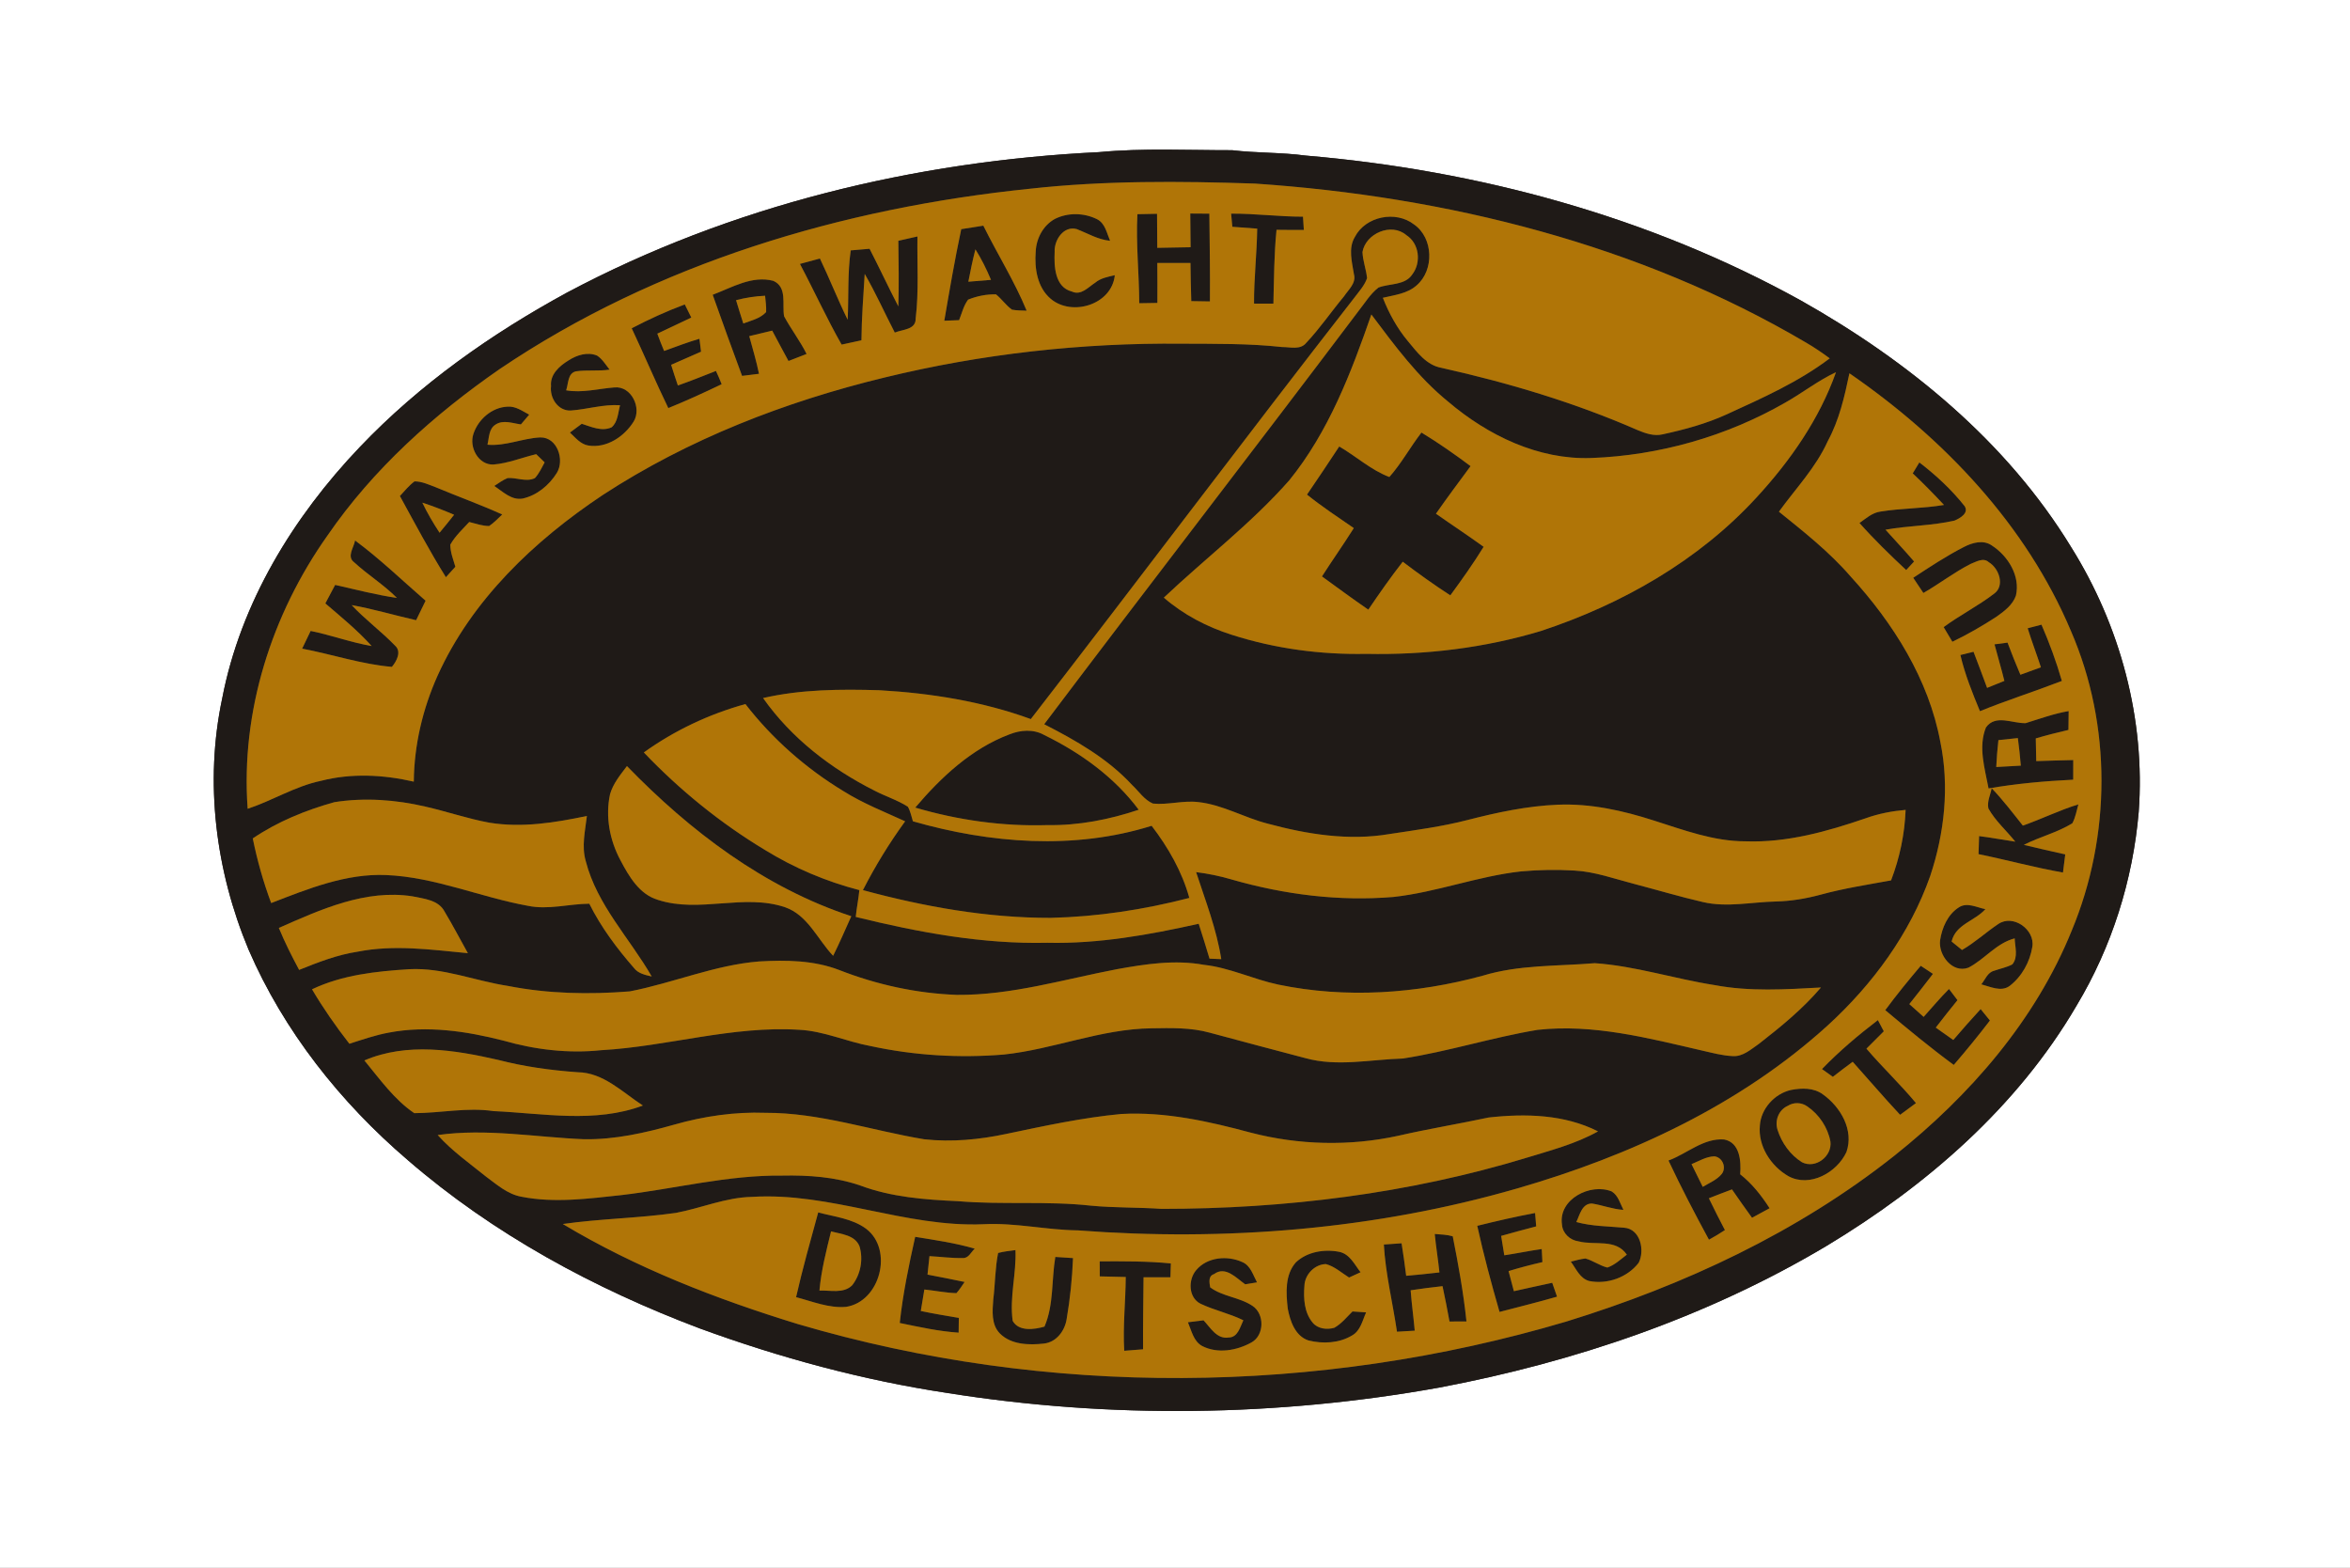 <?xml version="1.0" encoding="UTF-8" ?>
<!DOCTYPE svg PUBLIC "-//W3C//DTD SVG 1.1//EN" "http://www.w3.org/Graphics/SVG/1.1/DTD/svg11.dtd">
<svg width="700pt" height="467pt" viewBox="0 0 700 467" version="1.1" xmlns="http://www.w3.org/2000/svg">
<rect x="0" y="0" width="700" height="467" fill="#333333" stroke="none"/>
<g id="#ffffffff">
<path fill="#ffffff" opacity="1.00" d=" M 0.00 0.00 L 700.00 0.00 L 700.00 467.00 L 0.00 467.00 L 0.00 0.00 M 327.41 45.31 C 272.52 47.98 217.67 61.23 168.99 87.10 C 146.35 99.41 124.99 114.46 107.17 133.17 C 87.34 153.95 71.65 179.59 66.18 208.07 C 60.87 233.04 64.24 259.40 74.04 282.85 C 84.55 307.15 101.41 328.38 121.45 345.53 C 146.92 367.57 176.99 383.82 208.41 395.67 C 232.29 404.41 256.97 411.09 282.14 414.90 C 330.66 422.63 380.42 421.98 428.76 413.29 C 469.14 405.67 508.71 392.19 544.10 371.09 C 573.78 353.22 600.92 329.72 618.54 299.55 C 629.05 282.08 635.32 262.16 637.06 241.87 C 639.10 214.33 631.57 186.35 616.95 162.99 C 597.75 131.49 568.34 107.49 536.51 89.55 C 491.27 64.49 440.30 50.71 388.93 46.34 C 381.66 45.36 374.30 45.61 367.02 44.74 C 353.82 44.76 340.56 44.07 327.41 45.31 Z" />
</g>
<g id="#1f1a17ff">
<path fill="#1f1a17" opacity="1.00" d=" M 327.41 45.31 C 340.56 44.07 353.82 44.76 367.02 44.74 C 374.30 45.61 381.66 45.36 388.93 46.34 C 440.30 50.71 491.27 64.49 536.51 89.55 C 568.34 107.49 597.75 131.49 616.95 162.99 C 631.57 186.35 639.10 214.33 637.06 241.87 C 635.32 262.16 629.05 282.08 618.54 299.55 C 600.92 329.72 573.78 353.22 544.10 371.09 C 508.71 392.19 469.14 405.67 428.76 413.29 C 380.42 421.98 330.66 422.63 282.14 414.90 C 256.97 411.09 232.29 404.41 208.41 395.67 C 176.99 383.82 146.92 367.57 121.45 345.53 C 101.41 328.38 84.55 307.15 74.04 282.85 C 64.24 259.40 60.87 233.04 66.18 208.07 C 71.65 179.59 87.34 153.95 107.17 133.17 C 124.99 114.46 146.35 99.41 168.99 87.10 C 217.67 61.23 272.52 47.98 327.41 45.31 M 306.67 56.23 C 251.02 61.94 195.54 78.40 148.88 109.90 C 129.24 123.50 111.13 139.74 97.54 159.52 C 80.90 183.01 71.66 212.04 73.77 240.90 C 81.18 238.47 87.89 234.18 95.59 232.58 C 104.67 230.24 114.19 230.74 123.26 232.82 C 123.36 221.97 125.89 211.22 130.31 201.33 C 140.51 178.69 159.12 161.05 179.51 147.46 C 205.05 130.79 233.86 119.63 263.42 112.46 C 292.37 105.40 322.21 102.08 352.00 102.37 C 361.97 102.43 371.97 102.28 381.90 103.37 C 384.31 103.35 387.37 104.32 389.12 102.09 C 393.19 97.78 396.53 92.83 400.34 88.28 C 401.65 86.28 404.06 84.32 403.30 81.67 C 402.74 78.03 401.53 73.98 403.58 70.58 C 406.76 64.41 415.76 62.63 421.19 66.85 C 426.98 70.87 427.27 80.44 421.98 84.99 C 419.22 87.48 415.37 87.87 411.91 88.70 C 413.74 93.34 416.16 97.77 419.37 101.61 C 422.10 104.87 424.88 108.78 429.39 109.57 C 449.36 114.03 469.09 119.92 487.87 128.14 C 490.20 129.11 492.75 129.99 495.31 129.36 C 501.81 127.95 508.29 126.19 514.36 123.41 C 524.95 118.56 535.69 113.81 545.03 106.74 C 542.75 105.05 540.41 103.46 537.96 102.04 C 488.32 72.78 430.98 58.55 373.81 54.68 C 351.43 53.93 328.95 53.75 306.67 56.23 M 405.84 75.07 C 405.95 77.71 406.94 80.22 407.21 82.84 C 406.48 85.01 404.87 86.73 403.52 88.54 C 371.07 130.19 339.38 172.43 307.05 214.18 C 292.59 208.91 277.30 206.47 261.99 205.59 C 250.39 205.24 238.66 205.31 227.30 207.92 C 235.68 219.83 247.54 228.97 260.46 235.48 C 263.72 237.19 267.30 238.29 270.42 240.28 C 271.20 241.61 271.47 243.17 271.93 244.63 C 294.91 251.22 319.96 253.21 343.04 245.97 C 347.98 252.42 352.09 259.58 354.27 267.45 C 340.78 270.95 326.93 273.06 313.00 273.39 C 294.06 273.43 275.28 270.07 257.04 265.13 C 260.69 257.98 264.90 251.12 269.62 244.63 C 263.44 241.80 257.08 239.31 251.30 235.68 C 240.08 228.89 230.08 220.09 222.04 209.71 C 211.21 212.71 200.92 217.55 191.78 224.12 C 202.46 235.32 214.57 245.16 227.83 253.15 C 236.55 258.53 246.06 262.56 255.98 265.13 C 255.72 267.80 255.17 270.43 254.90 273.11 C 273.57 277.71 292.68 281.26 311.99 280.81 C 327.22 281.17 342.26 278.45 357.06 275.15 C 358.18 278.60 359.23 282.07 360.28 285.54 C 361.44 285.59 362.61 285.63 363.78 285.69 C 362.39 276.75 359.08 268.32 356.29 259.77 C 359.88 260.22 363.43 260.94 366.90 261.97 C 382.49 266.45 398.85 268.53 415.04 267.17 C 427.95 265.76 440.21 260.96 453.12 259.55 C 458.38 259.08 463.68 258.98 468.96 259.30 C 475.08 259.62 480.88 261.77 486.77 263.28 C 493.61 265.07 500.38 267.10 507.26 268.69 C 514.43 270.36 521.74 268.67 528.97 268.52 C 533.52 268.41 538.02 267.65 542.41 266.46 C 549.27 264.59 556.31 263.51 563.30 262.23 C 565.87 255.51 567.36 248.41 567.63 241.23 C 563.58 241.58 559.56 242.35 555.73 243.73 C 544.24 247.68 532.27 251.03 520.00 250.59 C 510.52 250.62 501.54 247.23 492.63 244.40 C 483.40 241.42 473.74 239.28 463.99 239.69 C 454.91 240.07 445.98 241.97 437.20 244.23 C 429.53 246.22 421.67 247.24 413.85 248.43 C 401.77 250.48 389.40 248.51 377.70 245.35 C 370.66 243.58 364.24 239.70 356.96 238.91 C 352.44 238.35 347.95 239.80 343.43 239.35 C 340.84 238.25 339.22 235.68 337.21 233.80 C 329.93 225.92 320.50 220.55 311.04 215.72 C 342.06 174.58 373.61 133.83 404.63 92.69 C 406.54 90.29 408.15 87.55 410.61 85.65 C 413.93 84.37 418.48 85.07 420.69 81.73 C 423.41 78.18 422.78 72.50 418.91 70.03 C 414.46 66.21 406.80 69.51 405.84 75.07 M 408.49 93.67 C 402.46 111.04 395.75 128.61 384.05 143.05 C 372.75 155.89 359.06 166.29 346.67 178.01 C 352.54 183.09 359.50 186.73 366.88 189.07 C 379.81 193.22 393.44 195.03 407.00 194.76 C 424.54 195.13 442.17 193.01 458.98 187.95 C 483.08 180.00 505.95 167.01 523.21 148.19 C 533.22 137.33 541.94 124.86 546.89 110.86 C 541.58 113.34 536.96 116.98 531.89 119.86 C 514.31 129.97 494.25 135.68 473.99 136.42 C 458.20 136.99 443.17 129.68 431.37 119.64 C 422.34 112.31 415.42 102.90 408.49 93.67 M 544.44 131.39 C 540.91 139.26 534.88 145.50 529.89 152.41 C 537.35 158.43 544.94 164.41 551.24 171.70 C 563.95 185.62 574.51 202.30 577.99 221.06 C 580.71 234.30 579.21 248.16 574.96 260.91 C 568.91 278.11 557.81 293.19 544.44 305.42 C 518.36 329.13 485.59 344.26 451.99 353.97 C 409.60 366.23 364.92 369.82 321.00 366.47 C 311.63 366.36 302.40 364.15 293.01 364.64 C 269.61 365.66 247.40 355.03 223.97 356.50 C 216.16 356.65 208.91 359.85 201.33 361.27 C 190.15 362.86 178.82 362.98 167.64 364.58 C 189.45 377.67 213.38 386.94 237.64 394.38 C 311.92 416.26 392.44 415.62 466.61 393.62 C 501.60 382.84 535.45 367.08 564.26 344.25 C 586.70 326.39 606.29 303.97 617.13 277.14 C 628.85 249.00 629.05 216.10 616.92 188.05 C 603.58 156.32 578.95 130.52 550.89 111.19 C 549.44 118.13 547.85 125.12 544.44 131.39 M 181.71 236.58 C 180.28 243.24 181.61 250.27 184.81 256.23 C 187.34 261.03 190.44 266.40 196.00 268.04 C 208.35 272.06 221.54 266.08 233.86 270.23 C 240.63 272.59 243.52 279.81 248.17 284.70 C 250.09 280.82 251.81 276.85 253.58 272.90 C 227.72 264.40 205.52 247.53 186.75 228.18 C 184.79 230.78 182.61 233.38 181.71 236.58 M 99.61 238.93 C 91.05 241.32 82.67 244.72 75.29 249.73 C 76.63 256.28 78.43 262.72 80.78 268.98 C 91.73 264.75 103.05 260.13 115.01 260.64 C 129.55 261.23 143.06 267.24 157.24 269.80 C 163.33 271.07 169.43 269.22 175.54 269.18 C 179.01 276.16 183.72 282.44 188.82 288.30 C 190.09 289.98 192.20 290.40 194.13 290.85 C 187.57 279.44 177.83 269.57 174.48 256.49 C 173.19 252.06 174.31 247.49 174.82 243.04 C 165.30 245.04 155.48 246.63 145.77 245.04 C 139.33 243.87 133.12 241.71 126.74 240.26 C 117.89 238.19 108.61 237.51 99.61 238.93 M 83.06 276.39 C 84.82 280.67 86.91 284.81 89.10 288.89 C 94.75 286.62 100.46 284.38 106.51 283.47 C 117.40 281.31 128.46 282.88 139.37 283.91 C 137.04 279.79 134.89 275.58 132.44 271.54 C 130.64 268.05 126.30 267.70 122.89 266.98 C 108.92 264.79 95.52 270.89 83.06 276.39 M 187.59 295.29 C 175.49 296.26 163.22 296.01 151.28 293.66 C 141.48 292.17 132.02 288.17 121.96 288.68 C 112.09 289.30 101.99 290.36 92.94 294.67 C 96.27 300.32 100.04 305.71 104.07 310.89 C 107.97 309.65 111.84 308.29 115.88 307.56 C 127.23 305.40 138.93 307.13 150.01 309.97 C 159.40 312.66 169.30 313.84 179.05 312.81 C 198.81 311.70 218.13 305.48 238.05 306.73 C 245.38 307.09 252.14 310.25 259.29 311.57 C 272.32 314.39 285.75 315.20 299.03 314.10 C 313.84 312.53 327.94 306.47 342.95 306.29 C 348.77 306.20 354.70 306.02 360.37 307.60 C 369.84 310.17 379.34 312.66 388.83 315.17 C 398.34 317.81 408.20 315.57 417.86 315.29 C 431.38 313.21 444.50 308.99 458.00 306.75 C 474.66 304.92 491.06 309.23 507.15 312.95 C 510.08 313.61 513.01 314.42 516.03 314.56 C 519.12 314.83 521.55 312.55 523.93 310.92 C 530.50 305.81 537.00 300.49 542.42 294.13 C 531.86 294.70 521.16 295.40 510.70 293.41 C 498.76 291.55 487.14 287.72 475.05 286.89 C 463.89 287.82 452.44 287.32 441.62 290.63 C 421.87 296.01 400.88 297.44 380.77 293.27 C 373.28 291.69 366.28 288.21 358.62 287.38 C 349.99 285.80 341.22 287.14 332.70 288.68 C 316.89 291.70 301.24 296.47 284.99 296.33 C 273.02 295.89 261.15 293.30 249.99 288.93 C 242.41 286.01 234.15 285.91 226.15 286.37 C 212.90 287.42 200.54 292.79 187.59 295.29 M 108.54 315.86 C 113.11 321.39 117.40 327.50 123.40 331.56 C 131.26 331.54 139.11 329.78 147.00 330.95 C 161.78 331.61 177.20 334.64 191.50 329.29 C 185.43 325.36 179.74 319.45 172.04 319.37 C 164.06 318.79 156.11 317.71 148.36 315.69 C 135.38 312.72 121.21 310.42 108.54 315.86 M 200.91 334.96 C 192.16 337.44 183.15 339.47 174.00 339.33 C 159.48 338.73 144.90 336.04 130.38 338.08 C 134.58 342.78 139.76 346.43 144.65 350.37 C 147.95 352.80 151.19 355.73 155.36 356.46 C 165.17 358.39 175.19 357.03 185.01 355.98 C 201.01 354.11 216.79 349.97 232.99 350.16 C 240.80 350.00 248.73 350.54 256.18 353.09 C 265.49 356.59 275.53 357.34 285.38 357.78 C 298.56 358.91 311.83 357.66 324.99 359.12 C 331.97 359.78 339.00 359.59 346.00 360.07 C 382.73 360.07 419.64 355.54 454.85 344.81 C 462.03 342.60 469.41 340.69 476.01 336.99 C 465.98 331.91 454.41 331.64 443.47 332.85 C 434.47 334.77 425.39 336.25 416.43 338.31 C 402.02 341.45 386.89 341.08 372.62 337.38 C 360.04 333.99 347.07 331.09 333.96 331.81 C 322.43 332.90 311.08 335.36 299.76 337.74 C 291.74 339.45 283.46 340.24 275.29 339.34 C 259.53 336.72 244.11 331.40 227.99 331.46 C 218.85 331.13 209.70 332.46 200.91 334.96 Z" />
<path fill="#1f1a17" opacity="1.00" d=" M 314.20 65.22 C 318.07 63.26 322.89 63.36 326.76 65.28 C 329.20 66.49 329.68 69.45 330.66 71.72 C 327.06 71.39 324.00 69.49 320.71 68.23 C 316.79 67.17 313.97 71.55 314.15 75.02 C 313.95 79.30 314.18 85.56 319.30 86.84 C 322.02 88.11 324.16 85.54 326.23 84.20 C 327.88 82.81 330.04 82.45 332.07 81.97 C 331.19 90.75 319.33 94.37 312.97 89.00 C 308.96 85.59 308.11 79.91 308.51 74.94 C 308.67 71.04 310.73 67.13 314.20 65.22 Z" />
<path fill="#1f1a17" opacity="1.00" d=" M 338.80 63.80 C 340.74 63.75 342.69 63.71 344.65 63.68 C 344.66 67.06 344.67 70.44 344.72 73.82 C 348.02 73.78 351.34 73.71 354.65 73.64 C 354.64 70.29 354.58 66.95 354.55 63.60 C 356.44 63.59 358.34 63.61 360.23 63.64 C 360.33 72.35 360.47 81.06 360.40 89.78 C 358.55 89.76 356.70 89.73 354.85 89.69 C 354.71 85.91 354.67 82.12 354.61 78.33 C 351.32 78.33 348.02 78.32 344.73 78.32 C 344.74 82.29 344.79 86.26 344.75 90.23 C 342.94 90.26 341.14 90.29 339.35 90.32 C 339.32 81.47 338.34 72.65 338.80 63.80 Z" />
<path fill="#1f1a17" opacity="1.00" d=" M 366.72 63.63 C 373.87 63.60 380.97 64.54 388.12 64.54 C 388.20 65.86 388.29 67.18 388.38 68.49 C 385.66 68.51 382.95 68.48 380.24 68.45 C 379.50 75.75 379.50 83.11 379.31 90.44 C 377.38 90.46 375.46 90.45 373.54 90.43 C 373.51 82.97 374.38 75.55 374.49 68.10 C 372.02 67.89 369.55 67.71 367.08 67.55 C 366.95 66.24 366.83 64.93 366.72 63.63 Z" />
<path fill="#1f1a17" opacity="1.00" d=" M 286.33 68.26 C 288.52 67.89 290.71 67.54 292.91 67.22 C 297.11 75.72 302.19 83.77 305.81 92.54 C 304.34 92.47 302.87 92.51 301.43 92.23 C 299.64 90.94 298.39 89.05 296.68 87.68 C 293.85 87.61 290.98 88.19 288.37 89.25 C 287.02 91.05 286.51 93.30 285.69 95.36 C 284.21 95.42 282.74 95.48 281.28 95.53 C 282.85 86.42 284.40 77.30 286.33 68.26 M 290.55 74.26 C 289.73 77.45 289.06 80.68 288.44 83.91 C 290.69 83.75 292.94 83.56 295.19 83.36 C 293.88 80.21 292.36 77.15 290.55 74.26 Z" />
<path fill="#1f1a17" opacity="1.00" d=" M 267.59 71.72 C 269.48 71.28 271.38 70.84 273.28 70.43 C 273.16 78.57 273.73 86.77 272.75 94.87 C 272.83 98.25 268.85 98.09 266.53 99.06 C 263.52 93.24 260.85 87.25 257.57 81.58 C 257.17 88.17 256.65 94.75 256.60 101.36 C 254.63 101.77 252.66 102.21 250.70 102.64 C 246.23 94.81 242.51 86.58 238.28 78.61 C 240.26 78.05 242.24 77.51 244.23 77.00 C 247.11 83.02 249.55 89.25 252.50 95.24 C 252.83 88.35 252.43 81.43 253.41 74.58 C 255.27 74.42 257.14 74.26 259.02 74.10 C 261.95 79.78 264.64 85.59 267.59 91.26 C 267.79 84.75 267.68 78.23 267.59 71.72 Z" />
<path fill="#1f1a17" opacity="1.00" d=" M 212.29 87.80 C 218.03 85.64 224.01 81.99 230.35 83.65 C 234.58 85.54 232.92 90.63 233.56 94.21 C 235.62 98.04 238.31 101.52 240.26 105.43 C 238.46 106.13 236.67 106.82 234.87 107.52 C 233.22 104.52 231.64 101.49 230.02 98.48 C 227.74 99.02 225.46 99.56 223.18 100.12 C 224.18 103.85 225.32 107.55 226.08 111.34 C 224.40 111.57 222.72 111.77 221.04 111.96 C 218.07 103.93 215.15 95.88 212.29 87.80 M 219.25 89.41 C 219.95 91.73 220.66 94.04 221.41 96.35 C 223.77 95.47 226.44 94.89 228.21 92.95 C 228.28 91.32 228.06 89.70 227.90 88.09 C 224.98 88.22 222.08 88.67 219.25 89.41 Z" />
<path fill="#1f1a17" opacity="1.00" d=" M 188.17 97.78 C 193.29 95.11 198.55 92.69 203.98 90.68 C 204.63 91.98 205.28 93.28 205.92 94.59 C 202.55 96.21 199.17 97.77 195.80 99.38 C 196.43 101.12 197.10 102.84 197.82 104.54 C 201.31 103.28 204.78 101.95 208.34 100.90 C 208.50 102.18 208.66 103.46 208.82 104.75 C 205.84 106.04 202.88 107.36 199.91 108.66 C 200.54 110.72 201.23 112.77 201.92 114.82 C 205.74 113.48 209.49 111.97 213.26 110.49 C 213.87 111.78 214.44 113.10 214.96 114.44 C 209.72 116.95 204.45 119.37 199.07 121.55 C 195.27 113.70 191.88 105.67 188.17 97.78 Z" />
<path fill="#1f1a17" opacity="1.00" d=" M 169.37 107.34 C 171.84 105.74 175.04 104.73 177.88 105.93 C 179.45 106.97 180.42 108.65 181.58 110.09 C 178.26 110.61 174.88 110.12 171.57 110.60 C 169.05 111.16 169.33 114.34 168.64 116.26 C 173.46 117.11 178.21 115.76 183.00 115.40 C 188.04 114.87 191.26 121.55 188.73 125.59 C 185.96 130.04 180.67 133.57 175.25 132.70 C 172.93 132.33 171.40 130.35 169.77 128.84 C 170.95 127.97 172.12 127.10 173.29 126.23 C 176.13 127.13 179.24 128.61 182.19 127.28 C 184.07 125.65 184.08 122.93 184.70 120.70 C 179.71 120.37 174.91 121.93 169.98 122.28 C 166.19 122.42 163.70 118.50 164.14 115.00 C 163.80 111.49 166.67 108.99 169.37 107.34 Z" />
<path fill="#1f1a17" opacity="1.00" d=" M 141.02 129.23 C 142.44 124.92 146.51 121.34 151.13 121.13 C 153.56 120.91 155.60 122.44 157.63 123.51 C 156.81 124.48 155.98 125.44 155.16 126.41 C 152.70 126.09 149.91 124.95 147.62 126.46 C 145.57 127.70 145.70 130.40 145.20 132.46 C 150.60 132.93 155.64 130.54 160.95 130.29 C 166.01 130.20 168.24 137.00 165.87 140.85 C 163.59 144.52 159.94 147.56 155.68 148.50 C 152.36 149.09 149.77 146.41 147.23 144.75 C 148.52 143.92 149.76 142.98 151.19 142.40 C 153.89 142.18 156.78 143.67 159.33 142.41 C 160.59 141.04 161.36 139.33 162.24 137.72 C 161.61 137.11 160.35 135.89 159.72 135.28 C 155.47 136.28 151.37 138.01 146.99 138.36 C 142.48 138.56 139.67 133.17 141.02 129.23 Z" />
<path fill="#1f1a17" opacity="1.00" d=" M 423.41 128.84 C 428.46 131.90 433.30 135.30 438.04 138.84 C 434.57 143.54 431.07 148.22 427.73 153.01 C 432.44 156.33 437.27 159.49 441.93 162.87 C 438.86 167.85 435.47 172.62 432.01 177.33 C 427.15 174.18 422.45 170.81 417.84 167.31 C 414.23 171.93 410.87 176.74 407.58 181.59 C 402.92 178.38 398.36 175.02 393.78 171.69 C 396.88 166.85 400.20 162.16 403.26 157.30 C 398.56 154.05 393.77 150.91 389.32 147.32 C 392.56 142.57 395.76 137.80 398.92 132.99 C 403.96 135.91 408.36 140.00 413.85 142.08 C 417.47 138.00 420.08 133.15 423.41 128.84 Z" />
<path fill="#1f1a17" opacity="1.00" d=" M 571.72 137.74 C 576.68 141.54 581.33 145.86 585.21 150.76 C 586.56 152.82 583.80 154.40 582.19 155.06 C 575.45 156.62 568.45 156.54 561.64 157.78 C 564.46 160.95 567.40 164.02 570.15 167.25 C 569.56 167.89 568.39 169.16 567.80 169.79 C 562.99 165.30 558.26 160.70 553.89 155.78 C 555.83 154.42 557.71 152.68 560.18 152.37 C 566.43 151.35 572.81 151.48 579.06 150.40 C 576.04 147.18 572.97 144.02 569.75 141.00 C 570.40 139.92 571.06 138.83 571.72 137.74 Z" />
<path fill="#1f1a17" opacity="1.00" d=" M 123.47 143.38 C 125.68 143.37 127.73 144.36 129.76 145.12 C 136.35 147.88 143.08 150.30 149.60 153.24 C 148.34 154.43 147.14 155.71 145.70 156.68 C 143.67 156.66 141.72 155.98 139.77 155.48 C 137.79 157.64 135.57 159.65 134.13 162.24 C 134.14 164.51 135.01 166.65 135.64 168.81 C 134.70 169.84 133.76 170.88 132.82 171.92 C 127.91 164.06 123.57 155.86 119.12 147.74 C 120.51 146.24 121.82 144.62 123.47 143.38 M 125.80 149.72 C 127.29 152.83 129.04 155.80 130.93 158.68 C 132.40 156.91 133.85 155.14 135.27 153.33 C 132.17 151.99 129.01 150.77 125.80 149.72 Z" />
<path fill="#1f1a17" opacity="1.00" d=" M 105.47 167.46 C 103.21 165.78 105.41 163.06 105.77 160.99 C 113.18 166.47 119.82 172.90 126.77 178.93 C 125.84 180.87 124.89 182.79 123.95 184.73 C 117.54 183.28 111.23 181.39 104.75 180.23 C 108.79 184.56 113.60 188.08 117.71 192.34 C 119.68 194.12 118.11 197.00 116.73 198.63 C 107.67 197.86 98.93 194.89 90.00 193.20 C 90.84 191.44 91.69 189.68 92.53 187.93 C 98.66 189.18 104.55 191.37 110.72 192.43 C 106.52 187.78 101.67 183.79 96.91 179.73 C 97.87 177.89 98.85 176.05 99.83 174.22 C 105.95 175.60 112.03 177.19 118.24 178.10 C 114.32 174.15 109.54 171.22 105.47 167.46 Z" />
<path fill="#1f1a17" opacity="1.00" d=" M 584.96 162.94 C 587.50 161.62 590.79 160.68 593.35 162.50 C 598.14 165.61 601.84 171.55 600.49 177.40 C 599.53 180.19 597.01 182.05 594.70 183.69 C 590.48 186.44 586.10 188.97 581.56 191.15 C 580.68 189.70 579.81 188.25 578.96 186.79 C 583.78 183.24 589.17 180.52 593.93 176.88 C 597.31 174.52 595.47 169.27 592.40 167.45 C 590.77 165.97 588.68 167.33 587.01 167.96 C 582.08 170.46 577.70 173.88 572.92 176.62 C 571.90 175.12 570.90 173.61 569.90 172.10 C 574.81 168.88 579.73 165.62 584.96 162.94 Z" />
<path fill="#1f1a17" opacity="1.00" d=" M 603.99 187.13 C 605.35 186.76 606.72 186.41 608.10 186.06 C 610.46 191.51 612.53 197.10 614.17 202.82 C 606.08 205.95 597.80 208.56 589.77 211.83 C 587.51 206.37 585.29 200.87 583.95 195.10 C 585.25 194.77 586.55 194.45 587.86 194.14 C 589.25 197.71 590.56 201.30 591.90 204.89 C 593.62 204.20 595.33 203.51 597.05 202.81 C 596.16 199.16 595.06 195.56 594.11 191.92 C 595.40 191.75 596.69 191.58 597.99 191.41 C 599.20 194.63 600.47 197.82 601.82 200.98 C 603.86 200.25 605.89 199.51 607.93 198.76 C 606.67 194.87 605.20 191.04 603.99 187.13 Z" />
<path fill="#1f1a17" opacity="1.00" d=" M 603.39 215.39 C 607.63 214.08 611.81 212.55 616.20 211.80 C 616.19 213.67 616.18 215.54 616.13 217.41 C 612.87 218.18 609.61 218.98 606.40 219.94 C 606.45 222.19 606.50 224.44 606.54 226.70 C 610.21 226.59 613.88 226.46 617.56 226.39 C 617.57 228.33 617.56 230.28 617.55 232.23 C 609.11 232.65 600.67 233.39 592.34 234.84 C 591.23 228.95 589.20 222.47 591.56 216.67 C 594.44 212.66 599.48 215.54 603.39 215.39 M 595.27 220.45 C 594.96 223.11 594.76 225.78 594.63 228.46 C 597.06 228.34 599.50 228.21 601.95 228.05 C 601.70 225.30 601.44 222.56 601.06 219.84 C 599.12 220.02 597.19 220.24 595.27 220.45 Z" />
<path fill="#1f1a17" opacity="1.00" d=" M 300.68 218.74 C 304.00 217.41 307.84 217.12 311.05 218.93 C 321.85 224.21 331.95 231.48 339.19 241.19 C 330.44 244.12 321.26 245.92 312.01 245.76 C 298.71 246.18 285.39 244.30 272.63 240.55 C 280.32 231.49 289.39 222.99 300.68 218.74 Z" />
<path fill="#1f1a17" opacity="1.00" d=" M 592.29 240.80 C 591.84 238.77 592.89 236.75 593.27 234.78 C 596.61 238.28 599.55 242.13 602.55 245.91 C 608.13 243.97 613.43 241.32 619.09 239.59 C 618.55 241.48 618.24 243.47 617.29 245.22 C 612.79 248.00 607.54 249.25 602.84 251.65 C 606.94 252.65 611.06 253.56 615.18 254.49 C 614.97 256.29 614.73 258.09 614.50 259.89 C 606.04 258.41 597.76 256.12 589.35 254.41 C 589.39 252.62 589.45 250.83 589.52 249.04 C 593.13 249.48 596.70 250.18 600.30 250.70 C 597.66 247.37 594.36 244.53 592.29 240.80 Z" />
<path fill="#1f1a17" opacity="1.00" d=" M 583.47 270.28 C 585.91 268.64 588.85 270.31 591.39 270.80 C 588.23 274.35 582.54 275.28 581.33 280.44 C 582.10 281.07 583.65 282.33 584.43 282.96 C 588.28 280.74 591.56 277.69 595.24 275.22 C 599.65 272.22 606.19 276.87 605.38 281.99 C 604.66 286.50 602.25 290.88 598.60 293.68 C 596.04 295.53 592.84 293.88 590.18 293.19 C 591.34 291.80 592.02 289.63 593.98 289.15 C 595.79 288.50 597.72 288.16 599.43 287.24 C 601.22 285.06 600.20 282.03 600.12 279.50 C 594.63 280.92 591.19 285.73 586.33 288.23 C 581.58 290.00 577.33 284.47 577.90 280.06 C 578.48 276.32 580.17 272.39 583.47 270.28 Z" />
<path fill="#1f1a17" opacity="1.00" d=" M 572.14 287.67 C 573.34 288.46 574.55 289.27 575.77 290.07 C 573.48 293.12 571.07 296.08 568.73 299.08 C 570.15 300.35 571.57 301.62 573.00 302.89 C 575.50 300.10 577.91 297.24 580.55 294.58 C 581.39 295.68 582.23 296.79 583.08 297.90 C 580.88 300.60 578.72 303.32 576.61 306.08 C 578.33 307.32 580.07 308.55 581.83 309.77 C 584.48 306.65 587.21 303.59 589.98 300.57 C 590.89 301.70 591.81 302.83 592.74 303.97 C 589.28 308.49 585.68 312.89 581.97 317.20 C 574.96 312.03 568.24 306.48 561.57 300.88 C 564.92 296.34 568.49 291.97 572.14 287.67 Z" />
<path fill="#1f1a17" opacity="1.00" d=" M 542.72 318.43 C 547.85 313.12 553.51 308.33 559.37 303.85 C 559.95 304.96 560.53 306.07 561.13 307.18 C 559.41 308.92 557.67 310.62 555.96 312.35 C 560.70 317.91 566.04 322.93 570.71 328.56 C 569.13 329.72 567.56 330.89 565.99 332.05 C 561.16 326.89 556.59 321.51 551.87 316.26 C 549.87 317.72 547.90 319.22 545.96 320.74 C 544.87 319.96 543.79 319.19 542.72 318.43 Z" />
<path fill="#1f1a17" opacity="1.00" d=" M 533.46 324.66 C 536.65 324.04 540.29 323.94 543.03 326.00 C 548.27 329.74 552.30 336.64 550.00 343.15 C 547.17 349.25 539.09 353.81 532.69 350.32 C 527.49 347.31 523.62 341.36 524.22 335.22 C 524.56 330.20 528.61 325.77 533.46 324.66 M 532.54 329.37 C 529.82 330.58 528.59 333.74 529.48 336.53 C 530.70 340.41 533.28 344.02 536.77 346.19 C 540.81 348.23 545.75 344.43 545.24 340.06 C 544.47 335.83 541.87 331.94 538.32 329.53 C 536.62 328.33 534.29 328.25 532.54 329.37 Z" />
<path fill="#1f1a17" opacity="1.00" d=" M 497.00 345.67 C 502.50 343.64 507.44 338.93 513.57 339.40 C 518.30 340.31 518.66 345.88 518.35 349.77 C 521.89 352.55 524.68 356.11 527.11 359.88 C 525.36 360.83 523.62 361.77 521.88 362.72 C 519.84 359.93 517.88 357.10 515.91 354.27 C 513.60 355.12 511.31 356.02 509.02 356.91 C 510.55 360.10 512.17 363.25 513.80 366.39 C 512.25 367.41 510.67 368.37 509.05 369.25 C 504.84 361.49 500.75 353.66 497.00 345.67 M 503.86 346.75 C 504.96 349.01 506.07 351.27 507.20 353.52 C 509.17 352.33 511.45 351.44 512.92 349.60 C 514.31 347.67 513.06 344.71 510.68 344.42 C 508.23 344.48 506.07 345.85 503.86 346.75 Z" />
<path fill="#1f1a17" opacity="1.00" d=" M 465.27 364.73 C 464.14 357.19 473.75 352.30 480.08 354.88 C 482.02 356.07 482.59 358.46 483.57 360.37 C 480.37 360.17 477.36 358.98 474.23 358.48 C 471.23 358.41 470.57 361.87 469.54 363.99 C 474.17 365.27 478.99 365.25 483.74 365.68 C 488.63 366.00 490.01 372.45 488.11 376.14 C 484.76 380.50 478.78 382.63 473.40 381.56 C 470.64 380.85 469.46 377.88 467.91 375.79 C 469.34 375.45 470.77 375.01 472.25 374.85 C 474.53 375.48 476.48 376.97 478.79 377.55 C 481.01 376.78 482.75 375.10 484.59 373.71 C 481.28 368.83 475.04 371.03 470.19 369.74 C 467.65 369.41 465.43 367.33 465.27 364.73 Z" />
<path fill="#1f1a17" opacity="1.00" d=" M 243.72 361.13 C 248.55 362.43 253.88 362.94 258.01 366.01 C 266.21 372.27 262.17 387.74 251.99 389.26 C 246.88 389.69 241.99 387.64 237.13 386.37 C 239.06 377.89 241.42 369.51 243.72 361.13 M 247.55 366.77 C 246.12 372.58 244.62 378.41 244.09 384.40 C 247.30 384.28 251.27 385.38 253.83 382.84 C 256.35 379.66 257.20 375.11 256.03 371.24 C 254.69 367.83 250.59 367.61 247.55 366.77 Z" />
<path fill="#1f1a17" opacity="1.00" d=" M 440.03 365.12 C 445.74 363.70 451.48 362.38 457.26 361.30 C 457.34 362.29 457.51 364.29 457.59 365.29 C 454.10 366.21 450.61 367.13 447.15 368.12 C 447.45 370.04 447.76 371.97 448.09 373.90 C 451.81 373.34 455.50 372.57 459.24 372.03 C 459.30 373.32 459.37 374.62 459.44 375.93 C 456.05 376.71 452.68 377.58 449.36 378.60 C 449.89 380.59 450.42 382.59 450.94 384.59 C 454.75 383.76 458.54 382.89 462.36 382.09 C 462.83 383.46 463.31 384.84 463.80 386.22 C 458.13 387.87 452.38 389.26 446.67 390.77 C 444.22 382.28 441.93 373.74 440.03 365.12 Z" />
<path fill="#1f1a17" opacity="1.00" d=" M 427.37 367.55 C 429.16 367.70 430.98 367.73 432.73 368.24 C 434.40 376.63 435.93 385.09 436.82 393.60 C 435.13 393.61 433.45 393.62 431.77 393.62 C 431.13 390.09 430.44 386.58 429.69 383.09 C 426.51 383.43 423.35 383.85 420.19 384.32 C 420.49 388.34 421.05 392.33 421.41 396.35 C 419.64 396.46 417.88 396.56 416.12 396.66 C 414.85 388.00 412.71 379.45 412.21 370.69 C 413.97 370.56 415.73 370.43 417.49 370.32 C 418.00 373.53 418.47 376.76 418.86 380.01 C 422.17 379.73 425.47 379.38 428.77 379.00 C 428.37 375.17 427.74 371.38 427.37 367.55 Z" />
<path fill="#1f1a17" opacity="1.00" d=" M 268.01 394.06 C 268.94 385.41 270.71 376.88 272.61 368.40 C 278.56 369.37 284.55 370.23 290.35 371.92 C 289.26 372.89 288.52 374.84 286.78 374.71 C 283.46 374.79 280.16 374.32 276.86 374.15 C 276.65 375.98 276.46 377.81 276.28 379.65 C 279.96 380.38 283.65 381.04 287.32 381.84 C 286.55 382.97 285.82 384.14 284.89 385.17 C 281.68 385.09 278.53 384.41 275.34 384.09 C 274.97 386.22 274.61 388.35 274.28 390.49 C 278.03 391.29 281.83 391.90 285.61 392.55 C 285.59 394.01 285.56 395.47 285.55 396.94 C 279.62 396.55 273.81 395.25 268.01 394.06 Z" />
<path fill="#1f1a17" opacity="1.00" d=" M 297.31 373.21 C 299.00 372.75 300.74 372.59 302.48 372.35 C 302.78 379.39 300.67 386.40 301.65 393.43 C 303.48 396.69 308.09 396.01 311.12 395.14 C 313.93 388.63 313.19 381.27 314.35 374.39 C 316.11 374.49 317.86 374.60 319.62 374.73 C 319.38 380.78 318.76 386.83 317.74 392.80 C 317.23 396.33 314.71 399.78 310.96 400.19 C 306.51 400.69 301.20 400.56 297.84 397.19 C 295.21 394.52 295.62 390.47 295.87 387.05 C 296.44 382.45 296.40 377.76 297.31 373.21 Z" />
<path fill="#1f1a17" opacity="1.00" d=" M 386.00 376.01 C 389.37 372.82 394.49 372.00 398.93 372.87 C 402.05 373.50 403.49 376.67 405.27 378.95 C 404.42 379.35 402.71 380.13 401.85 380.52 C 399.60 379.11 397.55 377.20 394.93 376.51 C 391.56 376.60 388.68 379.63 388.55 382.96 C 388.24 386.73 388.48 390.97 391.03 393.99 C 392.56 395.82 395.24 396.11 397.43 395.50 C 399.58 394.31 401.14 392.33 402.87 390.63 C 403.88 390.70 405.91 390.83 406.93 390.90 C 405.83 393.31 405.26 396.39 402.73 397.78 C 398.88 400.10 394.03 400.32 389.75 399.26 C 385.79 397.95 384.27 393.46 383.58 389.74 C 383.07 385.14 382.71 379.72 386.00 376.01 Z" />
<path fill="#1f1a17" opacity="1.00" d=" M 356.32 378.31 C 359.60 374.39 365.66 373.88 370.12 375.95 C 372.54 377.02 373.26 379.82 374.43 381.96 C 373.55 382.11 371.79 382.40 370.91 382.54 C 368.26 380.68 365.05 376.97 361.63 379.50 C 359.82 380.08 360.25 382.01 360.48 383.45 C 364.22 386.23 369.22 386.37 373.07 388.96 C 376.71 391.33 376.65 397.71 372.79 399.85 C 368.42 402.28 362.72 403.29 358.11 400.93 C 355.50 399.52 354.93 396.35 353.85 393.85 C 355.39 393.64 356.95 393.44 358.50 393.27 C 360.55 395.42 362.43 398.93 365.94 398.39 C 368.75 398.38 369.38 395.26 370.36 393.25 C 366.27 391.23 361.75 390.29 357.64 388.34 C 353.96 386.54 353.86 381.17 356.32 378.31 Z" />
<path fill="#1f1a17" opacity="1.00" d=" M 327.57 375.70 C 334.64 375.68 341.72 375.63 348.76 376.32 C 348.71 377.69 348.67 379.06 348.64 380.44 C 345.97 380.44 343.30 380.43 340.63 380.44 C 340.57 387.59 340.44 394.75 340.49 401.90 C 338.62 402.06 336.75 402.21 334.88 402.34 C 334.44 395.01 335.28 387.69 335.33 380.36 C 332.75 380.30 330.17 380.24 327.59 380.18 C 327.58 378.68 327.57 377.19 327.57 375.70 Z" />
</g>
<g id="#b07507ff">
<path fill="#b07507" opacity="1.00" d=" M 306.67 56.23 C 328.95 53.75 351.43 53.93 373.81 54.68 C 430.98 58.55 488.32 72.78 537.96 102.04 C 540.41 103.46 542.75 105.05 545.03 106.74 C 535.69 113.81 524.95 118.56 514.36 123.41 C 508.29 126.19 501.81 127.95 495.31 129.36 C 492.75 129.99 490.20 129.11 487.87 128.14 C 469.09 119.92 449.36 114.03 429.39 109.57 C 424.88 108.78 422.10 104.87 419.37 101.61 C 416.16 97.77 413.74 93.34 411.91 88.70 C 415.37 87.87 419.22 87.48 421.98 84.99 C 427.27 80.44 426.98 70.87 421.19 66.85 C 415.76 62.63 406.76 64.41 403.58 70.58 C 401.53 73.98 402.74 78.03 403.30 81.67 C 404.06 84.32 401.65 86.28 400.34 88.28 C 396.53 92.83 393.19 97.78 389.12 102.09 C 387.37 104.32 384.31 103.35 381.90 103.37 C 371.97 102.28 361.97 102.43 352.00 102.37 C 322.21 102.08 292.37 105.40 263.42 112.46 C 233.86 119.63 205.05 130.79 179.51 147.46 C 159.12 161.05 140.51 178.69 130.31 201.33 C 125.89 211.22 123.36 221.97 123.26 232.82 C 114.19 230.74 104.67 230.24 95.59 232.58 C 87.89 234.18 81.18 238.47 73.77 240.90 C 71.66 212.04 80.90 183.01 97.54 159.52 C 111.13 139.74 129.24 123.50 148.88 109.90 C 195.54 78.40 251.02 61.94 306.67 56.23 M 314.20 65.22 C 310.73 67.13 308.67 71.04 308.51 74.94 C 308.11 79.91 308.96 85.59 312.97 89.00 C 319.33 94.37 331.19 90.75 332.07 81.97 C 330.04 82.45 327.88 82.81 326.23 84.20 C 324.16 85.54 322.02 88.11 319.30 86.84 C 314.18 85.56 313.95 79.30 314.15 75.02 C 313.97 71.55 316.79 67.17 320.71 68.23 C 324.00 69.49 327.06 71.39 330.66 71.72 C 329.68 69.45 329.20 66.49 326.76 65.28 C 322.89 63.36 318.07 63.26 314.20 65.22 M 338.80 63.80 C 338.34 72.65 339.32 81.47 339.35 90.32 C 341.14 90.29 342.94 90.26 344.75 90.23 C 344.79 86.26 344.74 82.29 344.73 78.32 C 348.02 78.32 351.32 78.33 354.61 78.33 C 354.67 82.12 354.71 85.91 354.85 89.69 C 356.70 89.73 358.55 89.76 360.40 89.78 C 360.47 81.06 360.33 72.35 360.23 63.64 C 358.34 63.61 356.44 63.59 354.55 63.60 C 354.58 66.95 354.64 70.29 354.65 73.64 C 351.34 73.71 348.02 73.78 344.72 73.82 C 344.67 70.44 344.66 67.06 344.65 63.68 C 342.69 63.71 340.74 63.75 338.80 63.80 M 366.72 63.63 C 366.83 64.93 366.95 66.24 367.08 67.55 C 369.55 67.71 372.02 67.89 374.49 68.10 C 374.38 75.55 373.51 82.97 373.54 90.43 C 375.46 90.45 377.38 90.46 379.31 90.44 C 379.50 83.11 379.50 75.75 380.24 68.45 C 382.95 68.48 385.66 68.51 388.38 68.49 C 388.29 67.18 388.20 65.86 388.12 64.54 C 380.97 64.54 373.87 63.60 366.72 63.63 M 286.33 68.26 C 284.40 77.30 282.85 86.42 281.28 95.53 C 282.74 95.48 284.21 95.42 285.69 95.36 C 286.51 93.30 287.02 91.05 288.37 89.25 C 290.98 88.19 293.85 87.61 296.68 87.68 C 298.39 89.05 299.64 90.94 301.43 92.23 C 302.87 92.51 304.34 92.47 305.81 92.54 C 302.19 83.77 297.11 75.72 292.91 67.22 C 290.71 67.54 288.52 67.89 286.33 68.26 M 267.59 71.72 C 267.68 78.23 267.79 84.75 267.59 91.26 C 264.64 85.59 261.95 79.78 259.02 74.10 C 257.14 74.26 255.27 74.42 253.41 74.58 C 252.43 81.43 252.83 88.35 252.50 95.24 C 249.55 89.25 247.11 83.02 244.23 77.00 C 242.24 77.51 240.26 78.05 238.28 78.61 C 242.51 86.58 246.23 94.81 250.70 102.64 C 252.66 102.21 254.63 101.77 256.60 101.36 C 256.65 94.75 257.17 88.17 257.57 81.58 C 260.85 87.25 263.52 93.24 266.53 99.06 C 268.85 98.09 272.83 98.25 272.75 94.87 C 273.73 86.77 273.16 78.57 273.28 70.43 C 271.38 70.84 269.48 71.28 267.59 71.72 M 212.29 87.80 C 215.15 95.88 218.07 103.93 221.04 111.96 C 222.72 111.77 224.40 111.57 226.08 111.34 C 225.32 107.55 224.18 103.85 223.18 100.12 C 225.46 99.56 227.74 99.02 230.02 98.48 C 231.64 101.49 233.22 104.52 234.87 107.52 C 236.67 106.82 238.46 106.13 240.26 105.43 C 238.31 101.52 235.62 98.04 233.56 94.21 C 232.92 90.63 234.58 85.54 230.35 83.65 C 224.01 81.99 218.03 85.64 212.29 87.80 M 188.17 97.78 C 191.88 105.67 195.27 113.70 199.07 121.55 C 204.45 119.37 209.72 116.95 214.96 114.44 C 214.44 113.10 213.87 111.78 213.26 110.49 C 209.49 111.97 205.74 113.48 201.92 114.82 C 201.23 112.77 200.54 110.72 199.91 108.66 C 202.88 107.36 205.84 106.04 208.82 104.75 C 208.66 103.46 208.50 102.18 208.34 100.90 C 204.78 101.95 201.31 103.28 197.82 104.54 C 197.10 102.84 196.43 101.12 195.80 99.38 C 199.17 97.77 202.55 96.21 205.92 94.59 C 205.28 93.28 204.63 91.98 203.98 90.68 C 198.55 92.69 193.29 95.11 188.17 97.78 M 169.37 107.34 C 166.67 108.99 163.80 111.49 164.14 115.00 C 163.70 118.50 166.19 122.42 169.98 122.28 C 174.91 121.93 179.71 120.37 184.70 120.70 C 184.08 122.93 184.07 125.65 182.19 127.28 C 179.24 128.61 176.13 127.13 173.29 126.23 C 172.12 127.10 170.95 127.97 169.77 128.84 C 171.40 130.35 172.93 132.33 175.25 132.70 C 180.67 133.57 185.96 130.04 188.73 125.59 C 191.26 121.55 188.04 114.87 183.00 115.40 C 178.21 115.76 173.46 117.11 168.64 116.26 C 169.33 114.34 169.05 111.16 171.57 110.60 C 174.88 110.12 178.26 110.61 181.58 110.09 C 180.42 108.65 179.45 106.97 177.88 105.93 C 175.04 104.73 171.84 105.74 169.37 107.34 M 141.02 129.23 C 139.67 133.17 142.48 138.56 146.99 138.36 C 151.37 138.01 155.47 136.28 159.72 135.28 C 160.35 135.89 161.61 137.11 162.24 137.72 C 161.36 139.33 160.59 141.04 159.33 142.41 C 156.78 143.67 153.89 142.18 151.19 142.40 C 149.76 142.98 148.52 143.92 147.23 144.75 C 149.77 146.41 152.36 149.09 155.68 148.50 C 159.94 147.56 163.59 144.52 165.87 140.85 C 168.24 137.00 166.01 130.20 160.95 130.29 C 155.64 130.54 150.60 132.93 145.20 132.46 C 145.70 130.40 145.57 127.70 147.62 126.46 C 149.91 124.95 152.70 126.09 155.16 126.41 C 155.98 125.44 156.81 124.48 157.63 123.51 C 155.60 122.44 153.56 120.91 151.13 121.13 C 146.51 121.34 142.44 124.92 141.02 129.23 M 123.47 143.38 C 121.82 144.62 120.51 146.24 119.12 147.74 C 123.57 155.86 127.91 164.06 132.82 171.92 C 133.76 170.88 134.70 169.84 135.64 168.81 C 135.01 166.65 134.14 164.51 134.13 162.24 C 135.57 159.65 137.79 157.64 139.77 155.48 C 141.72 155.98 143.67 156.66 145.70 156.68 C 147.14 155.71 148.34 154.43 149.60 153.24 C 143.08 150.30 136.35 147.88 129.76 145.12 C 127.73 144.36 125.68 143.37 123.47 143.38 M 105.47 167.46 C 109.54 171.22 114.32 174.15 118.24 178.10 C 112.03 177.19 105.95 175.60 99.83 174.22 C 98.85 176.05 97.87 177.89 96.91 179.73 C 101.67 183.79 106.52 187.78 110.72 192.43 C 104.55 191.37 98.66 189.18 92.53 187.93 C 91.69 189.68 90.84 191.44 90.00 193.20 C 98.93 194.89 107.67 197.86 116.73 198.63 C 118.11 197.00 119.68 194.12 117.71 192.34 C 113.60 188.08 108.79 184.56 104.75 180.23 C 111.23 181.39 117.54 183.28 123.95 184.73 C 124.89 182.79 125.84 180.87 126.77 178.93 C 119.82 172.90 113.18 166.47 105.77 160.99 C 105.41 163.06 103.21 165.78 105.47 167.46 Z" />
<path fill="#b07507" opacity="1.00" d=" M 405.84 75.07 C 406.80 69.51 414.46 66.21 418.91 70.03 C 422.78 72.50 423.41 78.18 420.69 81.73 C 418.48 85.07 413.93 84.37 410.61 85.65 C 408.15 87.55 406.54 90.29 404.63 92.69 C 373.61 133.83 342.06 174.58 311.04 215.72 C 320.50 220.55 329.93 225.92 337.21 233.80 C 339.22 235.68 340.84 238.25 343.43 239.35 C 347.95 239.80 352.44 238.35 356.96 238.91 C 364.24 239.70 370.66 243.58 377.70 245.35 C 389.40 248.51 401.77 250.48 413.85 248.43 C 421.67 247.24 429.53 246.22 437.20 244.23 C 445.98 241.97 454.91 240.07 463.99 239.69 C 473.74 239.28 483.40 241.42 492.63 244.40 C 501.54 247.23 510.52 250.62 520.00 250.59 C 532.27 251.03 544.24 247.68 555.73 243.73 C 559.56 242.35 563.58 241.58 567.63 241.23 C 567.36 248.41 565.87 255.51 563.30 262.23 C 556.31 263.51 549.27 264.59 542.41 266.46 C 538.02 267.65 533.52 268.41 528.97 268.52 C 521.74 268.67 514.43 270.36 507.26 268.69 C 500.38 267.10 493.61 265.07 486.77 263.28 C 480.88 261.77 475.08 259.62 468.96 259.30 C 463.68 258.98 458.38 259.08 453.12 259.55 C 440.21 260.96 427.95 265.76 415.04 267.17 C 398.85 268.53 382.49 266.45 366.90 261.97 C 363.43 260.94 359.88 260.22 356.29 259.77 C 359.08 268.32 362.39 276.75 363.78 285.69 C 362.61 285.63 361.44 285.59 360.28 285.54 C 359.23 282.07 358.18 278.60 357.06 275.15 C 342.26 278.45 327.22 281.17 311.99 280.81 C 292.68 281.26 273.57 277.71 254.90 273.11 C 255.17 270.43 255.72 267.80 255.98 265.13 C 246.06 262.56 236.55 258.53 227.83 253.15 C 214.57 245.16 202.46 235.32 191.78 224.12 C 200.92 217.55 211.21 212.71 222.04 209.71 C 230.08 220.09 240.08 228.89 251.30 235.68 C 257.08 239.31 263.44 241.80 269.62 244.63 C 264.90 251.12 260.69 257.98 257.04 265.13 C 275.28 270.07 294.06 273.43 313.00 273.39 C 326.93 273.06 340.78 270.95 354.27 267.45 C 352.09 259.58 347.98 252.42 343.04 245.97 C 319.96 253.21 294.91 251.22 271.93 244.63 C 271.47 243.17 271.20 241.61 270.42 240.28 C 267.30 238.29 263.72 237.19 260.46 235.48 C 247.54 228.97 235.68 219.83 227.30 207.92 C 238.66 205.31 250.39 205.24 261.99 205.59 C 277.30 206.47 292.59 208.91 307.05 214.18 C 339.38 172.43 371.07 130.19 403.52 88.54 C 404.87 86.73 406.48 85.01 407.21 82.84 C 406.94 80.22 405.95 77.71 405.84 75.07 M 300.68 218.74 C 289.39 222.99 280.32 231.49 272.63 240.55 C 285.39 244.30 298.71 246.18 312.01 245.76 C 321.26 245.92 330.44 244.12 339.19 241.19 C 331.95 231.48 321.85 224.21 311.05 218.93 C 307.84 217.12 304.00 217.41 300.68 218.74 Z" />
<path fill="#b07507" opacity="1.00" d=" M 290.55 74.26 C 292.36 77.15 293.88 80.21 295.19 83.36 C 292.94 83.56 290.69 83.75 288.44 83.91 C 289.06 80.68 289.73 77.45 290.55 74.26 Z" />
<path fill="#b07507" opacity="1.00" d=" M 219.25 89.41 C 222.08 88.67 224.98 88.22 227.90 88.09 C 228.06 89.70 228.28 91.32 228.21 92.95 C 226.44 94.89 223.77 95.47 221.41 96.35 C 220.66 94.04 219.95 91.73 219.25 89.41 Z" />
<path fill="#b07507" opacity="1.00" d=" M 408.49 93.67 C 415.42 102.90 422.34 112.31 431.37 119.64 C 443.17 129.68 458.20 136.99 473.99 136.42 C 494.25 135.68 514.31 129.97 531.89 119.86 C 536.96 116.98 541.58 113.34 546.89 110.86 C 541.94 124.86 533.22 137.33 523.21 148.19 C 505.95 167.01 483.08 180.00 458.98 187.95 C 442.17 193.01 424.54 195.13 407.00 194.76 C 393.44 195.03 379.81 193.22 366.88 189.07 C 359.50 186.73 352.54 183.09 346.67 178.01 C 359.06 166.29 372.75 155.89 384.05 143.05 C 395.75 128.61 402.46 111.04 408.49 93.67 M 423.41 128.84 C 420.08 133.15 417.47 138.00 413.85 142.08 C 408.36 140.00 403.96 135.91 398.92 132.99 C 395.76 137.80 392.56 142.57 389.32 147.32 C 393.77 150.91 398.56 154.05 403.26 157.30 C 400.20 162.16 396.88 166.85 393.78 171.69 C 398.36 175.02 402.92 178.38 407.58 181.59 C 410.87 176.74 414.23 171.93 417.84 167.31 C 422.45 170.81 427.15 174.18 432.01 177.33 C 435.47 172.62 438.86 167.85 441.93 162.87 C 437.27 159.49 432.44 156.33 427.73 153.01 C 431.07 148.22 434.57 143.54 438.04 138.84 C 433.30 135.30 428.46 131.90 423.41 128.84 Z" />
<path fill="#b07507" opacity="1.00" d=" M 544.44 131.39 C 547.85 125.12 549.44 118.13 550.89 111.19 C 578.95 130.52 603.58 156.32 616.92 188.05 C 629.05 216.10 628.85 249.00 617.13 277.14 C 606.29 303.97 586.70 326.39 564.26 344.25 C 535.45 367.08 501.60 382.84 466.61 393.62 C 392.44 415.62 311.92 416.26 237.64 394.38 C 213.38 386.94 189.45 377.67 167.64 364.58 C 178.82 362.98 190.15 362.86 201.33 361.27 C 208.91 359.85 216.16 356.65 223.97 356.50 C 247.40 355.03 269.61 365.66 293.01 364.64 C 302.40 364.15 311.63 366.36 321.00 366.47 C 364.92 369.82 409.60 366.23 451.99 353.97 C 485.59 344.26 518.36 329.13 544.44 305.42 C 557.81 293.19 568.91 278.11 574.96 260.91 C 579.21 248.16 580.71 234.30 577.99 221.06 C 574.51 202.30 563.95 185.62 551.24 171.70 C 544.94 164.41 537.35 158.43 529.89 152.41 C 534.88 145.50 540.91 139.26 544.44 131.39 M 571.72 137.74 C 571.06 138.83 570.40 139.92 569.75 141.00 C 572.97 144.02 576.04 147.18 579.06 150.40 C 572.81 151.48 566.43 151.35 560.18 152.37 C 557.71 152.68 555.83 154.42 553.89 155.78 C 558.26 160.70 562.99 165.30 567.80 169.79 C 568.39 169.16 569.56 167.89 570.15 167.25 C 567.40 164.02 564.46 160.95 561.64 157.78 C 568.45 156.54 575.45 156.62 582.19 155.06 C 583.80 154.40 586.56 152.82 585.21 150.76 C 581.33 145.86 576.68 141.54 571.72 137.74 M 584.96 162.94 C 579.73 165.62 574.81 168.88 569.90 172.10 C 570.90 173.61 571.90 175.12 572.92 176.62 C 577.70 173.88 582.08 170.46 587.01 167.96 C 588.68 167.33 590.77 165.97 592.40 167.45 C 595.47 169.27 597.31 174.52 593.93 176.88 C 589.17 180.52 583.78 183.24 578.96 186.79 C 579.81 188.25 580.68 189.70 581.56 191.15 C 586.10 188.97 590.48 186.44 594.70 183.69 C 597.01 182.05 599.53 180.19 600.49 177.40 C 601.84 171.55 598.14 165.61 593.35 162.50 C 590.79 160.68 587.50 161.62 584.96 162.94 M 603.99 187.13 C 605.20 191.04 606.67 194.87 607.93 198.76 C 605.89 199.51 603.86 200.25 601.82 200.98 C 600.47 197.82 599.20 194.63 597.99 191.41 C 596.69 191.58 595.40 191.75 594.11 191.92 C 595.06 195.56 596.16 199.16 597.05 202.81 C 595.33 203.51 593.62 204.20 591.90 204.89 C 590.56 201.30 589.25 197.71 587.86 194.14 C 586.55 194.45 585.25 194.77 583.95 195.10 C 585.29 200.87 587.51 206.37 589.77 211.83 C 597.80 208.56 606.08 205.95 614.17 202.82 C 612.53 197.10 610.46 191.51 608.10 186.06 C 606.72 186.41 605.35 186.76 603.99 187.13 M 603.39 215.39 C 599.48 215.54 594.44 212.66 591.56 216.67 C 589.20 222.47 591.23 228.95 592.34 234.84 C 600.67 233.39 609.11 232.65 617.55 232.23 C 617.56 230.28 617.57 228.33 617.56 226.39 C 613.88 226.46 610.21 226.59 606.54 226.70 C 606.50 224.44 606.45 222.19 606.40 219.94 C 609.61 218.98 612.87 218.18 616.13 217.41 C 616.18 215.54 616.19 213.67 616.20 211.80 C 611.81 212.55 607.63 214.08 603.39 215.39 M 592.29 240.80 C 594.36 244.53 597.66 247.37 600.30 250.70 C 596.70 250.18 593.13 249.48 589.52 249.04 C 589.45 250.83 589.39 252.62 589.35 254.41 C 597.76 256.12 606.04 258.41 614.50 259.89 C 614.73 258.09 614.97 256.29 615.18 254.49 C 611.06 253.56 606.94 252.65 602.84 251.65 C 607.54 249.25 612.79 248.00 617.29 245.22 C 618.24 243.47 618.55 241.48 619.09 239.59 C 613.43 241.32 608.13 243.97 602.55 245.91 C 599.55 242.13 596.61 238.28 593.27 234.78 C 592.89 236.75 591.84 238.77 592.29 240.80 M 583.47 270.28 C 580.17 272.39 578.48 276.32 577.90 280.06 C 577.33 284.47 581.58 290.00 586.33 288.23 C 591.19 285.73 594.63 280.92 600.12 279.50 C 600.20 282.03 601.22 285.06 599.43 287.24 C 597.72 288.16 595.79 288.50 593.98 289.15 C 592.02 289.63 591.34 291.80 590.18 293.19 C 592.84 293.88 596.04 295.53 598.60 293.68 C 602.25 290.88 604.66 286.50 605.38 281.99 C 606.19 276.87 599.65 272.22 595.24 275.22 C 591.56 277.69 588.28 280.74 584.43 282.96 C 583.65 282.33 582.10 281.07 581.33 280.44 C 582.54 275.28 588.23 274.35 591.39 270.80 C 588.85 270.31 585.91 268.64 583.47 270.28 M 572.14 287.67 C 568.49 291.97 564.92 296.34 561.57 300.88 C 568.24 306.48 574.96 312.03 581.97 317.20 C 585.68 312.89 589.28 308.49 592.74 303.97 C 591.81 302.83 590.89 301.70 589.98 300.57 C 587.21 303.59 584.48 306.65 581.83 309.77 C 580.07 308.55 578.33 307.32 576.61 306.08 C 578.72 303.32 580.88 300.60 583.08 297.90 C 582.23 296.79 581.39 295.68 580.55 294.58 C 577.91 297.24 575.50 300.10 573.00 302.89 C 571.57 301.62 570.15 300.35 568.73 299.08 C 571.07 296.08 573.48 293.12 575.77 290.07 C 574.55 289.27 573.34 288.46 572.14 287.67 M 542.72 318.43 C 543.79 319.19 544.87 319.96 545.96 320.74 C 547.90 319.22 549.87 317.72 551.87 316.26 C 556.59 321.51 561.16 326.89 565.99 332.05 C 567.56 330.89 569.13 329.72 570.71 328.56 C 566.04 322.93 560.70 317.91 555.96 312.35 C 557.67 310.62 559.41 308.92 561.13 307.18 C 560.53 306.07 559.95 304.96 559.37 303.85 C 553.51 308.33 547.85 313.12 542.72 318.43 M 533.46 324.66 C 528.61 325.77 524.56 330.20 524.22 335.22 C 523.62 341.36 527.49 347.31 532.69 350.32 C 539.09 353.81 547.17 349.25 550.00 343.15 C 552.30 336.64 548.27 329.74 543.03 326.00 C 540.29 323.94 536.65 324.04 533.46 324.66 M 497.00 345.67 C 500.75 353.66 504.84 361.49 509.05 369.25 C 510.67 368.37 512.25 367.41 513.80 366.39 C 512.17 363.25 510.55 360.10 509.02 356.91 C 511.31 356.02 513.60 355.12 515.91 354.27 C 517.88 357.10 519.84 359.93 521.88 362.72 C 523.62 361.77 525.36 360.83 527.11 359.88 C 524.68 356.11 521.89 352.55 518.35 349.77 C 518.66 345.88 518.30 340.31 513.57 339.40 C 507.44 338.93 502.50 343.64 497.00 345.67 M 465.27 364.73 C 465.43 367.33 467.65 369.41 470.19 369.74 C 475.04 371.03 481.28 368.83 484.59 373.71 C 482.75 375.10 481.01 376.78 478.79 377.55 C 476.48 376.97 474.53 375.48 472.25 374.85 C 470.77 375.01 469.34 375.45 467.91 375.79 C 469.46 377.88 470.64 380.85 473.40 381.56 C 478.78 382.63 484.76 380.50 488.11 376.14 C 490.01 372.45 488.63 366.00 483.74 365.68 C 478.99 365.25 474.17 365.27 469.54 363.99 C 470.57 361.87 471.23 358.41 474.23 358.48 C 477.36 358.98 480.37 360.17 483.57 360.37 C 482.59 358.46 482.02 356.07 480.08 354.88 C 473.75 352.30 464.14 357.19 465.27 364.73 M 243.72 361.13 C 241.42 369.51 239.06 377.89 237.13 386.37 C 241.99 387.64 246.88 389.69 251.99 389.26 C 262.17 387.74 266.21 372.27 258.01 366.01 C 253.88 362.94 248.55 362.43 243.72 361.13 M 440.03 365.12 C 441.93 373.74 444.22 382.28 446.67 390.77 C 452.38 389.26 458.13 387.87 463.80 386.22 C 463.31 384.84 462.83 383.46 462.36 382.09 C 458.54 382.89 454.75 383.76 450.94 384.59 C 450.42 382.59 449.89 380.59 449.36 378.60 C 452.68 377.58 456.05 376.71 459.44 375.93 C 459.37 374.62 459.30 373.32 459.24 372.03 C 455.50 372.57 451.81 373.34 448.09 373.90 C 447.76 371.97 447.45 370.04 447.15 368.12 C 450.61 367.13 454.10 366.21 457.59 365.29 C 457.51 364.29 457.34 362.29 457.26 361.30 C 451.48 362.38 445.74 363.70 440.03 365.12 M 427.37 367.55 C 427.74 371.38 428.37 375.17 428.77 379.00 C 425.47 379.38 422.17 379.73 418.86 380.01 C 418.47 376.76 418.00 373.53 417.49 370.32 C 415.73 370.43 413.97 370.56 412.21 370.69 C 412.71 379.45 414.85 388.00 416.12 396.66 C 417.88 396.56 419.64 396.46 421.41 396.35 C 421.05 392.33 420.49 388.34 420.19 384.32 C 423.35 383.85 426.51 383.43 429.69 383.09 C 430.44 386.58 431.13 390.09 431.77 393.62 C 433.45 393.62 435.13 393.61 436.82 393.60 C 435.93 385.09 434.40 376.63 432.73 368.24 C 430.98 367.73 429.16 367.70 427.37 367.55 M 268.01 394.06 C 273.81 395.25 279.62 396.55 285.55 396.94 C 285.56 395.47 285.59 394.01 285.61 392.55 C 281.83 391.90 278.03 391.29 274.28 390.49 C 274.61 388.35 274.97 386.22 275.34 384.09 C 278.53 384.41 281.68 385.09 284.89 385.17 C 285.82 384.14 286.55 382.97 287.32 381.84 C 283.65 381.04 279.96 380.38 276.28 379.65 C 276.46 377.81 276.65 375.98 276.86 374.15 C 280.16 374.32 283.46 374.79 286.78 374.71 C 288.52 374.84 289.26 372.89 290.35 371.92 C 284.55 370.23 278.56 369.37 272.61 368.40 C 270.71 376.88 268.94 385.41 268.01 394.06 M 297.31 373.21 C 296.40 377.76 296.44 382.45 295.87 387.05 C 295.62 390.47 295.21 394.52 297.84 397.19 C 301.20 400.56 306.51 400.69 310.96 400.19 C 314.71 399.78 317.23 396.33 317.74 392.80 C 318.76 386.83 319.38 380.78 319.62 374.73 C 317.86 374.60 316.11 374.49 314.35 374.39 C 313.19 381.27 313.93 388.63 311.12 395.14 C 308.09 396.01 303.48 396.69 301.65 393.43 C 300.67 386.40 302.78 379.39 302.48 372.35 C 300.74 372.59 299.00 372.75 297.31 373.21 M 386.00 376.01 C 382.71 379.72 383.07 385.14 383.58 389.74 C 384.27 393.46 385.79 397.95 389.75 399.26 C 394.03 400.32 398.88 400.10 402.73 397.78 C 405.26 396.39 405.83 393.31 406.93 390.90 C 405.91 390.83 403.88 390.70 402.87 390.63 C 401.14 392.33 399.58 394.31 397.43 395.50 C 395.24 396.11 392.56 395.82 391.03 393.99 C 388.48 390.97 388.24 386.73 388.55 382.96 C 388.68 379.63 391.56 376.60 394.93 376.51 C 397.55 377.20 399.60 379.11 401.85 380.52 C 402.71 380.13 404.42 379.35 405.27 378.95 C 403.49 376.67 402.05 373.50 398.93 372.87 C 394.49 372.00 389.37 372.82 386.00 376.01 M 356.32 378.31 C 353.86 381.17 353.96 386.54 357.64 388.34 C 361.75 390.29 366.27 391.23 370.36 393.25 C 369.38 395.26 368.75 398.38 365.94 398.39 C 362.43 398.93 360.55 395.42 358.50 393.27 C 356.95 393.44 355.39 393.64 353.85 393.85 C 354.93 396.35 355.50 399.52 358.11 400.93 C 362.72 403.29 368.42 402.28 372.79 399.85 C 376.65 397.71 376.71 391.33 373.07 388.96 C 369.22 386.37 364.22 386.23 360.48 383.45 C 360.25 382.01 359.82 380.08 361.63 379.50 C 365.05 376.97 368.26 380.68 370.91 382.54 C 371.79 382.40 373.55 382.11 374.43 381.96 C 373.26 379.82 372.54 377.02 370.12 375.95 C 365.66 373.88 359.60 374.39 356.32 378.31 M 327.57 375.70 C 327.57 377.19 327.58 378.68 327.59 380.18 C 330.17 380.24 332.75 380.30 335.33 380.36 C 335.28 387.69 334.44 395.01 334.88 402.34 C 336.75 402.21 338.62 402.06 340.49 401.90 C 340.44 394.75 340.57 387.59 340.63 380.44 C 343.30 380.43 345.97 380.44 348.64 380.44 C 348.67 379.06 348.71 377.69 348.76 376.32 C 341.72 375.63 334.64 375.68 327.57 375.70 Z" />
<path fill="#b07507" opacity="1.00" d=" M 125.80 149.72 C 129.01 150.77 132.17 151.99 135.27 153.33 C 133.85 155.14 132.40 156.91 130.93 158.68 C 129.04 155.80 127.29 152.83 125.80 149.72 Z" />
<path fill="#b07507" opacity="1.00" d=" M 595.27 220.45 C 597.19 220.24 599.12 220.02 601.06 219.84 C 601.44 222.56 601.70 225.30 601.95 228.05 C 599.50 228.21 597.06 228.34 594.63 228.46 C 594.76 225.78 594.96 223.11 595.27 220.45 Z" />
<path fill="#b07507" opacity="1.00" d=" M 181.71 236.58 C 182.61 233.38 184.79 230.78 186.75 228.18 C 205.52 247.53 227.72 264.40 253.58 272.90 C 251.81 276.85 250.09 280.82 248.17 284.70 C 243.52 279.81 240.63 272.59 233.86 270.23 C 221.54 266.08 208.35 272.06 196.00 268.04 C 190.44 266.40 187.34 261.03 184.81 256.23 C 181.61 250.27 180.28 243.24 181.71 236.58 Z" />
<path fill="#b07507" opacity="1.00" d=" M 99.61 238.93 C 108.61 237.51 117.89 238.19 126.74 240.26 C 133.12 241.71 139.33 243.87 145.77 245.04 C 155.48 246.63 165.30 245.04 174.82 243.04 C 174.31 247.49 173.19 252.06 174.48 256.49 C 177.83 269.57 187.57 279.44 194.13 290.85 C 192.20 290.40 190.09 289.98 188.82 288.30 C 183.72 282.44 179.01 276.16 175.54 269.18 C 169.43 269.22 163.33 271.07 157.24 269.80 C 143.06 267.24 129.55 261.23 115.01 260.64 C 103.05 260.13 91.73 264.75 80.78 268.98 C 78.43 262.72 76.63 256.28 75.29 249.73 C 82.67 244.72 91.05 241.32 99.61 238.93 Z" />
<path fill="#b07507" opacity="1.00" d=" M 83.06 276.39 C 95.52 270.89 108.92 264.79 122.89 266.98 C 126.30 267.70 130.64 268.05 132.44 271.54 C 134.89 275.58 137.04 279.79 139.37 283.91 C 128.46 282.88 117.40 281.31 106.51 283.47 C 100.46 284.38 94.75 286.62 89.10 288.89 C 86.91 284.81 84.82 280.67 83.06 276.39 Z" />
<path fill="#b07507" opacity="1.00" d=" M 187.59 295.29 C 200.54 292.79 212.90 287.42 226.15 286.37 C 234.15 285.91 242.41 286.01 249.99 288.93 C 261.15 293.30 273.02 295.89 284.99 296.33 C 301.24 296.47 316.89 291.70 332.70 288.68 C 341.22 287.14 349.99 285.80 358.62 287.38 C 366.28 288.21 373.28 291.69 380.77 293.27 C 400.88 297.44 421.87 296.01 441.62 290.63 C 452.44 287.32 463.89 287.82 475.05 286.89 C 487.14 287.72 498.76 291.55 510.70 293.41 C 521.16 295.40 531.86 294.70 542.42 294.13 C 537.00 300.49 530.50 305.81 523.93 310.92 C 521.55 312.55 519.12 314.83 516.03 314.56 C 513.01 314.42 510.08 313.61 507.15 312.95 C 491.06 309.23 474.66 304.92 458.00 306.75 C 444.50 308.99 431.38 313.21 417.86 315.29 C 408.20 315.57 398.34 317.81 388.83 315.17 C 379.34 312.66 369.84 310.17 360.37 307.60 C 354.70 306.02 348.77 306.20 342.95 306.29 C 327.94 306.47 313.84 312.53 299.03 314.10 C 285.75 315.20 272.32 314.39 259.29 311.57 C 252.14 310.25 245.38 307.09 238.05 306.73 C 218.13 305.48 198.81 311.70 179.05 312.81 C 169.30 313.84 159.40 312.66 150.01 309.97 C 138.93 307.13 127.23 305.40 115.88 307.56 C 111.84 308.29 107.97 309.65 104.07 310.89 C 100.04 305.71 96.27 300.32 92.94 294.67 C 101.99 290.36 112.09 289.30 121.96 288.68 C 132.02 288.17 141.48 292.17 151.28 293.66 C 163.22 296.01 175.49 296.26 187.59 295.29 Z" />
<path fill="#b07507" opacity="1.00" d=" M 108.54 315.86 C 121.21 310.42 135.38 312.72 148.36 315.69 C 156.11 317.71 164.06 318.79 172.04 319.37 C 179.74 319.45 185.43 325.36 191.50 329.29 C 177.20 334.64 161.78 331.61 147.00 330.95 C 139.11 329.78 131.26 331.54 123.40 331.56 C 117.40 327.50 113.11 321.39 108.54 315.86 Z" />
<path fill="#b07507" opacity="1.00" d=" M 532.54 329.37 C 534.29 328.25 536.62 328.33 538.32 329.53 C 541.87 331.94 544.47 335.83 545.24 340.06 C 545.75 344.43 540.81 348.23 536.77 346.19 C 533.28 344.02 530.70 340.41 529.48 336.53 C 528.59 333.74 529.82 330.58 532.54 329.37 Z" />
<path fill="#b07507" opacity="1.00" d=" M 200.91 334.96 C 209.70 332.46 218.85 331.13 227.99 331.46 C 244.11 331.40 259.53 336.72 275.29 339.34 C 283.46 340.24 291.74 339.45 299.76 337.74 C 311.08 335.36 322.43 332.90 333.96 331.81 C 347.07 331.09 360.04 333.99 372.62 337.38 C 386.89 341.08 402.02 341.45 416.43 338.31 C 425.39 336.25 434.47 334.77 443.47 332.85 C 454.41 331.64 465.98 331.91 476.01 336.99 C 469.41 340.69 462.03 342.60 454.85 344.81 C 419.64 355.54 382.73 360.07 346.00 360.07 C 339.00 359.59 331.97 359.78 324.99 359.12 C 311.83 357.66 298.56 358.91 285.38 357.78 C 275.53 357.34 265.49 356.59 256.18 353.09 C 248.73 350.54 240.80 350.00 232.99 350.16 C 216.79 349.97 201.01 354.11 185.01 355.98 C 175.19 357.03 165.17 358.39 155.36 356.46 C 151.19 355.73 147.95 352.80 144.65 350.37 C 139.76 346.43 134.58 342.78 130.38 338.08 C 144.90 336.04 159.48 338.73 174.00 339.33 C 183.15 339.47 192.16 337.44 200.91 334.96 Z" />
<path fill="#b07507" opacity="1.00" d=" M 503.86 346.75 C 506.07 345.85 508.23 344.48 510.68 344.42 C 513.06 344.71 514.31 347.67 512.92 349.60 C 511.45 351.44 509.17 352.33 507.20 353.52 C 506.07 351.27 504.96 349.01 503.86 346.75 Z" />
<path fill="#b07507" opacity="1.00" d=" M 247.55 366.77 C 250.59 367.61 254.69 367.83 256.03 371.24 C 257.20 375.11 256.35 379.66 253.83 382.84 C 251.27 385.38 247.30 384.28 244.09 384.40 C 244.62 378.41 246.12 372.58 247.55 366.77 Z" />
</g>
</svg>

